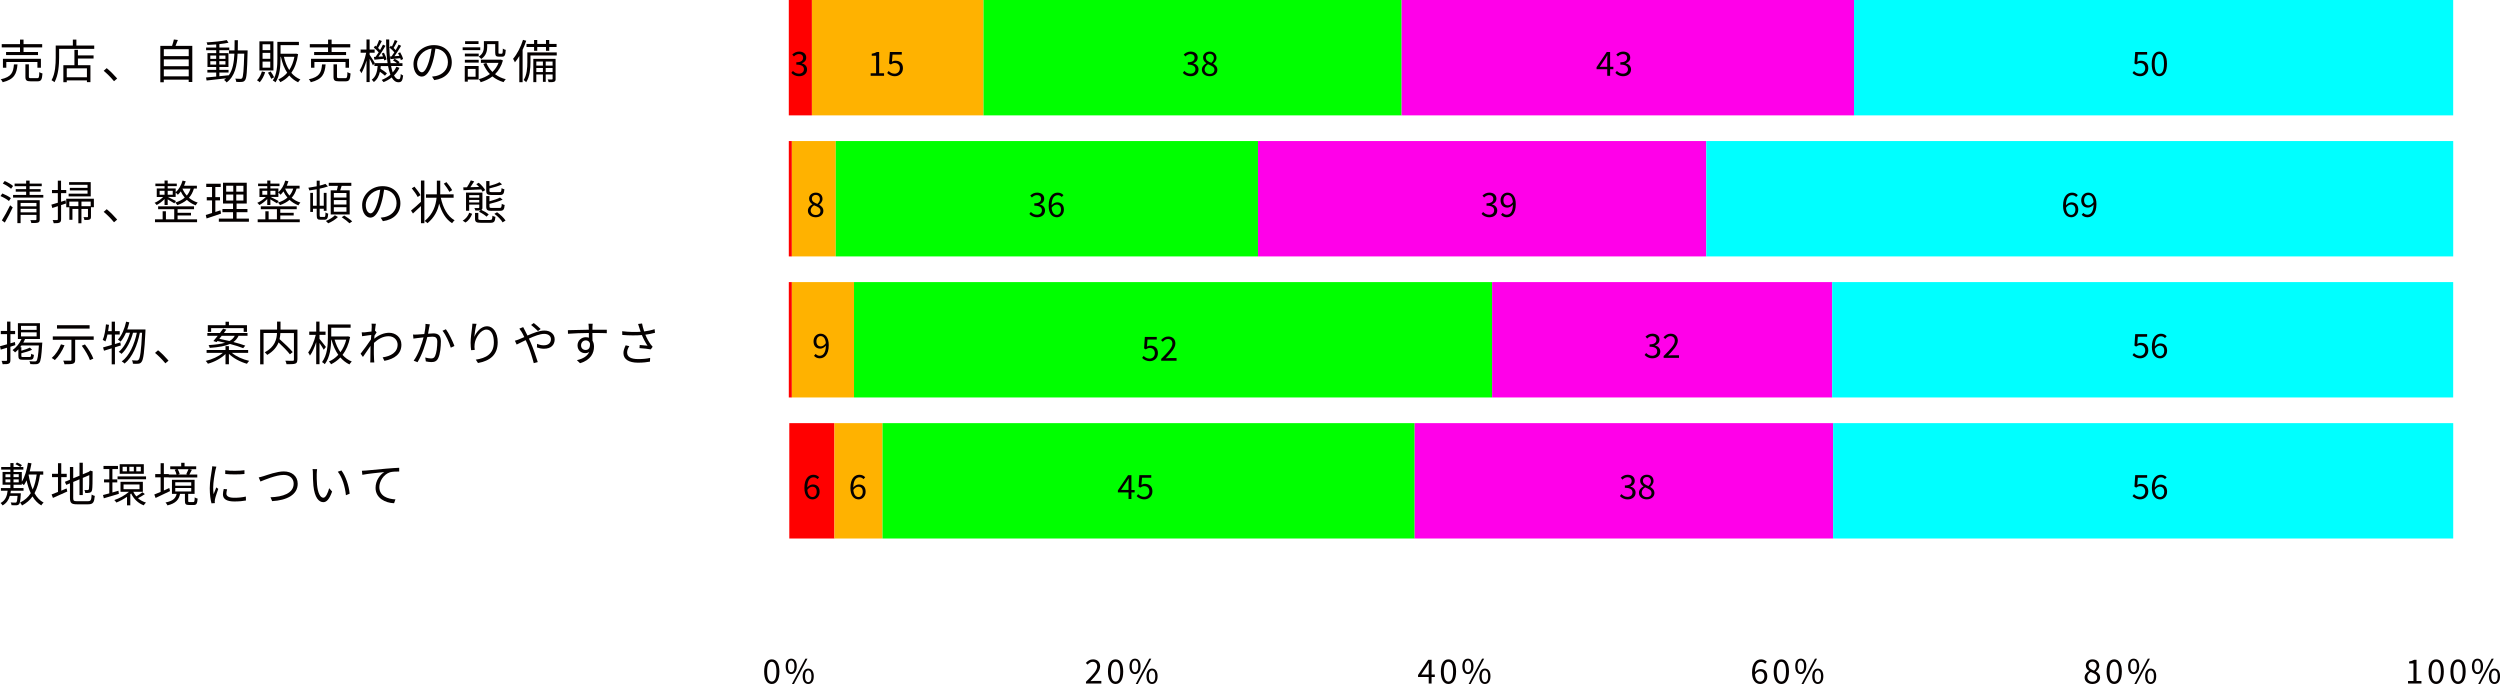 <?xml version="1.0" encoding="UTF-8"?><svg id="_レイヤー_2" xmlns="http://www.w3.org/2000/svg" viewBox="0 0 749.75 205.13"><defs><style>.cls-1{fill:#040000;}.cls-2{fill:lime;}.cls-3{fill:aqua;}.cls-4{fill:#ffb200;}.cls-5{fill:red;}.cls-6{fill:#ff00e9;}</style></defs><g id="_レイヤー_1-2"><g><path class="cls-1" d="M229.17,201.41c0-2.39,.87-3.67,2.29-3.67s2.28,1.29,2.28,3.67-.86,3.72-2.28,3.72-2.29-1.33-2.29-3.72Zm3.68,0c0-2.09-.56-2.94-1.39-2.94s-1.4,.85-1.4,2.94,.56,2.99,1.4,2.99,1.39-.9,1.39-2.99Z"/><path class="cls-1" d="M235.62,199.83c0-1.47,.66-2.3,1.66-2.3s1.67,.83,1.67,2.3-.66,2.33-1.67,2.33-1.66-.85-1.66-2.33Zm2.64,0c0-1.17-.4-1.74-.98-1.74s-.97,.57-.97,1.74,.4,1.76,.97,1.76,.98-.59,.98-1.76Zm3.28-2.3h.62l-4.05,7.6h-.61l4.04-7.6Zm-.82,5.28c0-1.47,.67-2.3,1.67-2.3s1.66,.83,1.66,2.3-.66,2.32-1.66,2.32-1.67-.84-1.67-2.32Zm2.64,0c0-1.17-.4-1.74-.97-1.74s-.97,.57-.97,1.74,.39,1.76,.97,1.76,.97-.59,.97-1.76Z"/></g><g><path class="cls-1" d="M325.68,204.46c2.15-2.14,3.36-3.42,3.36-4.59,0-.81-.44-1.39-1.35-1.39-.6,0-1.12,.38-1.52,.85l-.53-.51c.6-.65,1.23-1.08,2.16-1.08,1.31,0,2.13,.83,2.13,2.09,0,1.34-1.22,2.67-2.91,4.45,.38-.03,.82-.07,1.2-.07h2.07v.79h-4.61v-.54Z"/><path class="cls-1" d="M332.28,201.41c0-2.39,.87-3.67,2.29-3.67s2.28,1.29,2.28,3.67-.86,3.72-2.28,3.72-2.29-1.33-2.29-3.72Zm3.68,0c0-2.09-.56-2.94-1.39-2.94s-1.4,.85-1.4,2.94,.56,2.99,1.4,2.99,1.39-.9,1.39-2.99Z"/><path class="cls-1" d="M338.73,199.83c0-1.47,.66-2.3,1.66-2.3s1.67,.83,1.67,2.3-.66,2.33-1.67,2.33-1.66-.85-1.66-2.33Zm2.64,0c0-1.17-.4-1.74-.98-1.74s-.97,.57-.97,1.74,.4,1.76,.97,1.76,.98-.59,.98-1.76Zm3.28-2.3h.62l-4.05,7.6h-.61l4.04-7.6Zm-.82,5.28c0-1.47,.67-2.3,1.67-2.3s1.66,.83,1.66,2.3-.66,2.32-1.66,2.32-1.67-.84-1.67-2.32Zm2.64,0c0-1.17-.4-1.74-.97-1.74s-.97,.57-.97,1.74,.39,1.76,.97,1.76,.97-.59,.97-1.76Z"/></g><g><path class="cls-1" d="M428.47,203.03h-3.2v-.6l3.05-4.56h1.01v4.43h.97v.73h-.97v1.97h-.86v-1.97Zm0-.73v-2.09c0-.37,.03-.98,.05-1.36h-.04c-.18,.34-.38,.65-.59,1l-1.67,2.45h2.25Z"/><path class="cls-1" d="M432.11,201.41c0-2.39,.87-3.67,2.29-3.67s2.28,1.29,2.28,3.67-.86,3.72-2.28,3.72-2.29-1.33-2.29-3.72Zm3.68,0c0-2.09-.56-2.94-1.39-2.94s-1.4,.85-1.4,2.94,.56,2.99,1.4,2.99,1.39-.9,1.39-2.99Z"/><path class="cls-1" d="M438.56,199.83c0-1.47,.66-2.3,1.66-2.3s1.67,.83,1.67,2.3-.66,2.33-1.67,2.33-1.66-.85-1.66-2.33Zm2.64,0c0-1.17-.4-1.74-.98-1.74s-.97,.57-.97,1.74,.4,1.76,.97,1.76,.98-.59,.98-1.76Zm3.28-2.3h.62l-4.05,7.6h-.61l4.04-7.6Zm-.82,5.28c0-1.47,.67-2.3,1.67-2.3s1.66,.83,1.66,2.3-.66,2.32-1.66,2.32-1.67-.84-1.67-2.32Zm2.64,0c0-1.17-.4-1.74-.97-1.74s-.97,.57-.97,1.74,.39,1.76,.97,1.76,.97-.59,.97-1.76Z"/></g><g><path class="cls-1" d="M525.44,201.71c0-2.87,1.29-3.97,2.72-3.97,.76,0,1.31,.32,1.71,.75l-.51,.57c-.29-.35-.73-.56-1.17-.56-1.01,0-1.85,.77-1.89,3.04,.46-.55,1.09-.89,1.67-.89,1.23,0,2.03,.74,2.03,2.19,0,1.37-.96,2.29-2.1,2.29-1.41,0-2.46-1.14-2.46-3.42Zm.88,.57c.12,1.39,.67,2.14,1.57,2.14,.71,0,1.25-.63,1.25-1.58s-.44-1.51-1.32-1.51c-.46,0-1.02,.25-1.5,.95Z"/><path class="cls-1" d="M531.94,201.41c0-2.39,.87-3.67,2.29-3.67s2.28,1.29,2.28,3.67-.86,3.72-2.28,3.72-2.29-1.33-2.29-3.72Zm3.68,0c0-2.09-.56-2.94-1.39-2.94s-1.4,.85-1.4,2.94,.56,2.99,1.4,2.99,1.39-.9,1.39-2.99Z"/><path class="cls-1" d="M538.39,199.83c0-1.47,.66-2.3,1.66-2.3s1.67,.83,1.67,2.3-.66,2.33-1.67,2.33-1.66-.85-1.66-2.33Zm2.64,0c0-1.17-.4-1.74-.98-1.74s-.97,.57-.97,1.74,.4,1.76,.97,1.76,.98-.59,.98-1.76Zm3.28-2.3h.62l-4.05,7.6h-.61l4.04-7.6Zm-.82,5.28c0-1.47,.67-2.3,1.67-2.3s1.66,.83,1.66,2.3-.66,2.32-1.66,2.32-1.67-.84-1.67-2.32Zm2.64,0c0-1.17-.4-1.74-.97-1.74s-.97,.57-.97,1.74,.39,1.76,.97,1.76,.97-.59,.97-1.76Z"/></g><g><path class="cls-1" d="M625.18,203.18c0-.93,.68-1.57,1.35-1.93v-.04c-.53-.36-.99-.89-.99-1.65,0-1.09,.87-1.82,2.01-1.82,1.25,0,2.01,.78,2.01,1.89,0,.75-.55,1.39-.98,1.72v.05c.63,.38,1.24,.88,1.24,1.83,0,1.07-.92,1.9-2.3,1.9s-2.34-.82-2.34-1.95Zm3.77,.03c0-.93-.9-1.26-1.94-1.67-.58,.37-1,.9-1,1.56,0,.78,.65,1.35,1.53,1.35s1.41-.51,1.41-1.24Zm-.17-3.53c0-.7-.45-1.26-1.24-1.26-.68,0-1.17,.45-1.17,1.14,0,.86,.79,1.22,1.65,1.56,.49-.44,.76-.91,.76-1.44Z"/><path class="cls-1" d="M631.77,201.41c0-2.39,.87-3.67,2.29-3.67s2.28,1.29,2.28,3.67-.86,3.72-2.28,3.72-2.29-1.33-2.29-3.72Zm3.68,0c0-2.09-.56-2.94-1.39-2.94s-1.4,.85-1.4,2.94,.56,2.99,1.4,2.99,1.39-.9,1.39-2.99Z"/><path class="cls-1" d="M638.22,199.83c0-1.47,.66-2.3,1.66-2.3s1.67,.83,1.67,2.3-.66,2.33-1.67,2.33-1.66-.85-1.66-2.33Zm2.64,0c0-1.17-.4-1.74-.98-1.74s-.97,.57-.97,1.74,.4,1.76,.97,1.76,.98-.59,.98-1.76Zm3.28-2.3h.62l-4.05,7.6h-.61l4.04-7.6Zm-.82,5.28c0-1.47,.67-2.3,1.67-2.3s1.66,.83,1.66,2.3-.66,2.32-1.66,2.32-1.67-.84-1.67-2.32Zm2.64,0c0-1.17-.4-1.74-.97-1.74s-.97,.57-.97,1.74,.39,1.76,.97,1.76,.97-.59,.97-1.76Z"/></g><g><path class="cls-1" d="M722.17,204.24h1.63v-5.26h-1.3v-.59c.65-.11,1.12-.28,1.52-.52h.7v6.37h1.47v.76h-4.02v-.76Z"/><path class="cls-1" d="M728.33,201.41c0-2.39,.87-3.67,2.29-3.67s2.28,1.29,2.28,3.67-.86,3.72-2.28,3.72-2.29-1.33-2.29-3.72Zm3.68,0c0-2.09-.56-2.94-1.39-2.94s-1.4,.85-1.4,2.94,.56,2.99,1.4,2.99,1.39-.9,1.39-2.99Z"/><path class="cls-1" d="M734.88,201.41c0-2.39,.87-3.67,2.29-3.67s2.28,1.29,2.28,3.67-.86,3.72-2.28,3.72-2.29-1.33-2.29-3.72Zm3.68,0c0-2.09-.56-2.94-1.39-2.94s-1.4,.85-1.4,2.94,.56,2.99,1.4,2.99,1.39-.9,1.39-2.99Z"/><path class="cls-1" d="M741.33,199.83c0-1.47,.66-2.3,1.66-2.3s1.67,.83,1.67,2.3-.66,2.33-1.67,2.33-1.66-.85-1.66-2.33Zm2.64,0c0-1.17-.4-1.74-.98-1.74s-.97,.57-.97,1.74,.4,1.76,.97,1.76,.98-.59,.98-1.76Zm3.28-2.3h.62l-4.05,7.6h-.61l4.04-7.6Zm-.82,5.28c0-1.47,.67-2.3,1.67-2.3s1.66,.83,1.66,2.3-.66,2.32-1.66,2.32-1.67-.84-1.67-2.32Zm2.64,0c0-1.17-.4-1.74-.97-1.74s-.97,.57-.97,1.74,.39,1.76,.97,1.76,.97-.59,.97-1.76Z"/></g><g><g><path class="cls-1" d="M5.25,19.31c-.24,2.84-.97,4.5-4.44,5.35-.08-.27-.36-.67-.59-.88,3.21-.69,3.77-2.04,3.96-4.47h1.06Zm.74-5.1H.52v-.97H6v-1.37h1.06v1.37h5.59v.97H7.06v1.39h4.34v.92H1.82v-.92H6v-1.39Zm5.23,6.11v-1.72H1.89v1.72H.88v-2.68H12.27v2.68h-1.05Zm-.07,3.12c.52,0,.6-.24,.64-1.81,.24,.17,.66,.32,.95,.41-.13,1.88-.41,2.35-1.5,2.35h-2.04c-1.26,0-1.58-.31-1.58-1.39v-3.71h1.04v3.7c0,.38,.1,.45,.64,.45h1.85Z"/><path class="cls-1" d="M28.26,13.66v.99h-10.53v2.62c0,2.13-.2,5.27-1.39,7.38-.18-.18-.63-.48-.88-.59,1.13-2,1.25-4.8,1.25-6.79v-3.61h5.14v-1.79h1.06v1.79h5.35Zm-4.89,2.96h4.69v.94h-4.69v2h3.75v5.07h-1.05v-.52h-6.05v.55h-1.02v-5.1h3.32v-4.61h1.05v1.67Zm2.7,3.87h-6.05v2.69h6.05v-2.69Z"/><path class="cls-1" d="M31.09,21.24l.91-.8c1.01,.81,2.27,2.09,3.14,3.11l-.95,.81c-.9-1.11-2.1-2.31-3.1-3.12Z"/><path class="cls-1" d="M57.67,13.76v10.84h-1.08v-.71h-7.47v.78h-1.04V13.76h3.52c.21-.62,.43-1.37,.55-1.92l1.19,.15c-.21,.6-.46,1.23-.7,1.76h5.03Zm-8.54,.99v2.09h7.47v-2.09h-7.47Zm0,3.07v2.03h7.47v-2.03h-7.47Zm7.47,5.08v-2.07h-7.47v2.07h7.47Z"/><path class="cls-1" d="M74.26,15.11s-.01,.39-.01,.53c-.15,5.87-.28,7.82-.76,8.4-.24,.36-.52,.48-.94,.52-.39,.06-1.05,.04-1.69,0-.03-.28-.14-.71-.29-.98,.67,.06,1.29,.07,1.55,.07,.24,0,.36-.04,.5-.22,.32-.41,.49-2.25,.63-7.34h-2c-.17,3.73-.81,6.78-3.28,8.63-.15-.22-.52-.57-.77-.74,.22-.15,.42-.32,.6-.49-2.12,.25-4.29,.49-5.85,.66l-.15-.91c.84-.07,1.89-.17,3.04-.28v-1.21h-2.65v-.8h2.65v-.85h-2.62v-4.16h2.62v-.88h-3.03v-.81h3.03v-.92c-.9,.07-1.81,.13-2.63,.15-.04-.22-.14-.56-.25-.77,2.07-.11,4.59-.36,6.04-.69l.52,.8c-.76,.17-1.71,.29-2.73,.41v1.02h2.97v.81h-2.97v.88h2.72v4.16h-2.72v.85h2.75v.8h-2.75v1.11c.91-.08,1.86-.18,2.8-.29v.06c1.2-1.65,1.58-3.91,1.71-6.53h-1.64v-.98h1.67c.03-.98,.03-2,.03-3.07h.98c0,1.05,0,2.09-.03,3.07h2.97Zm-11.19,2.55h1.76v-1.01h-1.76v1.01Zm1.76,1.71v-1.02h-1.76v1.02h1.76Zm.94-2.72v1.01h1.84v-1.01h-1.84Zm1.84,1.69h-1.84v1.02h1.84v-1.02Z"/><path class="cls-1" d="M79.52,21.66c-.36,1.15-.97,2.27-1.62,3.01-.17-.17-.59-.46-.83-.59,.66-.66,1.19-1.64,1.47-2.65l.98,.22Zm2.48-.53h-4.2V12.4h4.2v8.73Zm-.95-7.86h-2.31v1.76h2.31v-1.76Zm0,2.59h-2.31v1.78h2.31v-1.78Zm0,2.61h-2.31v1.82h2.31v-1.82Zm.11,2.96c.41,.56,.84,1.27,1.04,1.75l-.85,.45c-.18-.49-.62-1.26-.99-1.83l.81-.36Zm8.24-5.18c-.34,2.37-1.05,4.2-2.03,5.6,.74,.87,1.64,1.54,2.72,1.99-.24,.2-.55,.59-.69,.84-1.05-.5-1.92-1.19-2.65-2.04-.77,.87-1.67,1.53-2.68,2-.13-.24-.39-.64-.6-.83,.99-.43,1.91-1.09,2.66-1.99-.87-1.3-1.48-2.93-1.89-4.79h-.11v.6c0,2.14-.18,5.1-1.51,7.06-.17-.18-.59-.46-.81-.56,1.26-1.86,1.37-4.48,1.37-6.5v-5.07h6.46v.97h-5.5v2.58h4.48l.17-.03,.62,.17Zm-4.26,.78c.34,1.51,.87,2.87,1.6,3.98,.71-1.06,1.25-2.4,1.55-3.98h-3.15Z"/><path class="cls-1" d="M97.65,19.31c-.24,2.84-.97,4.5-4.44,5.35-.08-.27-.36-.67-.59-.88,3.21-.69,3.77-2.04,3.96-4.47h1.06Zm.74-5.1h-5.48v-.97h5.48v-1.37h1.06v1.37h5.59v.97h-5.59v1.39h4.34v.92h-9.58v-.92h4.17v-1.39Zm5.23,6.11v-1.72h-9.33v1.72h-1.01v-2.68h11.39v2.68h-1.05Zm-.07,3.12c.52,0,.6-.24,.64-1.81,.24,.17,.66,.32,.95,.41-.13,1.88-.41,2.35-1.5,2.35h-2.04c-1.26,0-1.58-.31-1.58-1.39v-3.71h1.04v3.7c0,.38,.1,.45,.64,.45h1.85Z"/><path class="cls-1" d="M119.79,20.37c-.39,.84-.95,1.6-1.62,2.26,.39,.74,.85,1.15,1.39,1.15,.41,0,.56-.34,.63-1.6,.18,.2,.5,.38,.71,.46-.17,1.57-.48,2.03-1.4,2.03-.84,0-1.5-.52-2.03-1.44-.71,.56-1.54,1.04-2.44,1.4-.13-.17-.38-.49-.56-.66,.99-.39,1.89-.91,2.62-1.54-.29-.73-.53-1.61-.71-2.62h-2.19c-.01,.28-.06,.55-.08,.81,.69,.42,1.5,.98,1.93,1.37l-.59,.71c-.34-.32-.92-.77-1.51-1.18-.29,1.25-.81,2.34-1.83,3.08-.14-.21-.41-.53-.63-.69,1.27-.88,1.65-2.45,1.79-4.12h-.99v-.79l-.43,.62c-.18-.45-.62-1.3-.99-2v6.99h-.94v-6.47c-.42,1.48-.97,2.91-1.54,3.81-.11-.25-.35-.64-.52-.87,.8-1.16,1.58-3.38,1.96-5.27h-1.67v-.95h1.76v-3.03h.94v3.03h1.51v.95h-1.51v.63c.36,.5,1.32,2.03,1.53,2.42l-.06,.08h3.92c-.31-2.03-.43-4.47-.45-7.1h.94c-.03,2.73,.13,5.15,.42,7.1h1.9c-.34-.28-.78-.6-1.18-.81l.49-.5c.53,.28,1.16,.69,1.48,1.01l-.29,.31h1.15v.84h-3.42c.14,.74,.31,1.39,.5,1.93,.46-.52,.84-1.09,1.11-1.71l.9,.34Zm-7.16-3.31c.29-.39,.62-.87,.94-1.36-.36-.45-.97-1.02-1.48-1.43l.43-.57c.11,.08,.22,.17,.34,.25,.31-.6,.64-1.39,.84-1.96l.81,.32c-.36,.69-.78,1.51-1.13,2.09,.24,.21,.45,.42,.6,.62,.34-.57,.64-1.15,.87-1.64l.76,.36c-.6,1.04-1.39,2.31-2.1,3.26l1.37-.08c-.11-.31-.24-.6-.38-.87l.64-.24c.36,.63,.69,1.48,.78,2.02l-.69,.29c-.03-.14-.06-.31-.11-.48-1.01,.08-1.98,.18-2.83,.27l-.15-.83,.49-.03Zm4.79-.14c.27-.35,.56-.77,.84-1.23-.35-.45-.94-1.01-1.47-1.41l.43-.57c.1,.08,.21,.15,.32,.25,.31-.6,.66-1.39,.85-1.96l.81,.32c-.35,.7-.8,1.51-1.15,2.07,.22,.22,.45,.43,.62,.63,.34-.57,.64-1.15,.87-1.64l.76,.36c-.59,.99-1.33,2.2-2,3.12l1.48-.1c-.13-.28-.27-.56-.41-.8l.64-.27c.38,.64,.77,1.48,.87,2.02l-.67,.32c-.03-.17-.08-.36-.17-.57-1.05,.11-2.05,.18-2.93,.27l-.15-.79,.45-.03Z"/><path class="cls-1" d="M130.23,24.02l-.66-1.04c.45-.04,.88-.11,1.2-.18,1.79-.41,3.56-1.74,3.56-4.16,0-2.12-1.36-3.87-3.74-4.06-.18,1.3-.45,2.73-.84,4.03-.85,2.89-1.96,4.36-3.26,4.36s-2.49-1.43-2.49-3.74c0-3.04,2.7-5.7,6.12-5.7s5.37,2.31,5.37,5.16-1.93,4.9-5.25,5.34Zm-3.7-2.34c.66,0,1.4-.94,2.12-3.31,.35-1.16,.63-2.49,.78-3.78-2.69,.34-4.34,2.63-4.34,4.54,0,1.76,.81,2.55,1.44,2.55Z"/><path class="cls-1" d="M144.03,15.04h-5.28v-.85h5.28v.85Zm-.49,8.81h-3.25v.64h-.91v-4.69h4.16v4.05Zm-4.13-7.77h4.15v.83h-4.15v-.83Zm0,1.85h4.15v.84h-4.15v-.84Zm4.1-4.73h-4.03v-.84h4.03v.84Zm-3.22,7.47v2.35h2.34v-2.35h-2.34Zm5.83-6.65c0,1.2-.31,2.68-1.79,3.66-.15-.18-.55-.55-.76-.69,1.34-.85,1.55-2.02,1.55-2.98v-1.68h4.37v3.42c0,.31,.04,.36,.27,.36h.7c.25,0,.31-.18,.34-1.53,.2,.17,.6,.32,.87,.38-.08,1.64-.34,2.04-1.08,2.04h-.97c-.85,0-1.11-.27-1.11-1.26v-2.49h-2.4v.77Zm4.71,4.1c-.48,1.72-1.3,3.08-2.37,4.13,.91,.69,1.99,1.21,3.22,1.51-.22,.21-.53,.63-.67,.88-1.27-.38-2.38-.95-3.33-1.72-1.04,.8-2.24,1.36-3.52,1.74-.1-.25-.36-.7-.56-.91,1.19-.31,2.33-.81,3.31-1.54-.83-.85-1.48-1.88-1.96-3.05l.92-.28c.41,1.02,1.02,1.93,1.81,2.7,.78-.74,1.42-1.65,1.83-2.73h-5.29v-.95h5.76l.18-.04,.67,.27Z"/><path class="cls-1" d="M157.82,12.21c-.31,.92-.67,1.85-1.09,2.73v9.71h-.99v-7.84c-.42,.7-.85,1.33-1.32,1.88-.1-.25-.38-.8-.55-1.05,1.2-1.4,2.31-3.53,2.98-5.69l.97,.27Zm9.16,4.43h-7.89v2.09c0,1.74-.18,4.24-1.29,5.92-.15-.18-.53-.52-.76-.64,.99-1.55,1.11-3.71,1.11-5.29v-3h8.82v.92Zm-6.81-2.55h-2.27v-.91h2.27v-1.19h.95v1.19h2.62v-1.19h.98v1.19h2.2v.91h-2.2v1.15h-.98v-1.15h-2.62v1.15h-.95v-1.15Zm6.46,9.55c0,.46-.08,.71-.41,.85-.34,.15-.87,.17-1.69,.15-.04-.22-.15-.57-.27-.81,.6,.01,1.09,.01,1.26,0,.17-.01,.2-.04,.2-.2v-1.29h-2.06v2.21h-.84v-2.21h-1.98v2.3h-.9v-6.99h6.68v5.98Zm-5.79-5.18v1.22h1.98v-1.22h-1.98Zm1.98,3.15v-1.21h-1.98v1.21h1.98Zm.84-3.15v1.22h2.06v-1.22h-2.06Zm2.06,3.15v-1.21h-2.06v1.21h2.06Z"/></g><rect class="cls-5" x="236.56" width="6.93" height="34.6"/><rect class="cls-4" x="243.5" width="51.47" height="34.6"/><rect class="cls-2" x="294.96" width="125.39" height="34.6"/><rect class="cls-6" x="420.35" width="135.68" height="34.6"/><rect class="cls-3" x="556.02" width="179.69" height="34.6"/><path class="cls-1" d="M237.33,21.86l.46-.6c.43,.45,.99,.84,1.82,.84s1.49-.51,1.49-1.31c0-.85-.59-1.41-2.28-1.41v-.7c1.51,0,2.03-.59,2.03-1.34,0-.69-.48-1.13-1.24-1.13-.59,0-1.11,.3-1.52,.72l-.49-.57c.55-.52,1.2-.89,2.05-.89,1.23,0,2.13,.65,2.13,1.81,0,.86-.53,1.41-1.3,1.69v.04c.86,.21,1.55,.84,1.55,1.82,0,1.27-1.05,2.03-2.35,2.03-1.15,0-1.87-.48-2.35-1Z"/><g><path class="cls-1" d="M261.11,21.97h1.63v-5.26h-1.3v-.59c.65-.11,1.12-.28,1.52-.52h.7v6.37h1.47v.76h-4.02v-.76Z"/><path class="cls-1" d="M266.06,21.89l.45-.6c.42,.42,.95,.81,1.8,.81s1.56-.63,1.56-1.62-.6-1.58-1.52-1.58c-.49,0-.8,.16-1.22,.44l-.49-.31,.23-3.43h3.57v.78h-2.77l-.18,2.13c.33-.18,.65-.3,1.09-.3,1.22,0,2.21,.7,2.21,2.24s-1.16,2.41-2.4,2.41c-1.14,0-1.84-.48-2.33-.97Z"/></g><g><path class="cls-1" d="M354.73,21.86l.46-.6c.43,.45,.99,.84,1.82,.84,.87,0,1.49-.51,1.49-1.31,0-.85-.59-1.41-2.28-1.41v-.7c1.51,0,2.03-.59,2.03-1.34,0-.69-.48-1.13-1.24-1.13-.59,0-1.11,.3-1.52,.72l-.49-.57c.55-.52,1.2-.89,2.05-.89,1.23,0,2.13,.65,2.13,1.81,0,.86-.53,1.41-1.3,1.69v.04c.86,.21,1.55,.84,1.55,1.82,0,1.27-1.05,2.03-2.35,2.03-1.15,0-1.87-.48-2.35-1Z"/><path class="cls-1" d="M360.44,20.91c0-.93,.68-1.57,1.35-1.93v-.04c-.53-.36-.99-.89-.99-1.65,0-1.09,.87-1.82,2.01-1.82,1.25,0,2.01,.78,2.01,1.89,0,.75-.55,1.39-.98,1.72v.05c.63,.38,1.24,.88,1.24,1.83,0,1.07-.92,1.9-2.3,1.9s-2.34-.82-2.34-1.95Zm3.77,.03c0-.93-.9-1.26-1.94-1.67-.58,.37-1,.9-1,1.56,0,.78,.65,1.35,1.53,1.35s1.41-.51,1.41-1.24Zm-.17-3.53c0-.7-.45-1.26-1.24-1.26-.68,0-1.17,.45-1.17,1.14,0,.86,.79,1.22,1.65,1.56,.49-.44,.76-.91,.76-1.44Z"/></g><g><path class="cls-1" d="M482.01,20.76h-3.2v-.6l3.05-4.56h1.01v4.43h.97v.73h-.97v1.97h-.86v-1.97Zm0-.73v-2.09c0-.37,.03-.98,.05-1.36h-.04c-.18,.34-.38,.65-.59,1l-1.67,2.45h2.25Z"/><path class="cls-1" d="M484.45,21.86l.46-.6c.43,.45,.99,.84,1.82,.84s1.49-.51,1.49-1.31c0-.85-.59-1.41-2.28-1.41v-.7c1.51,0,2.03-.59,2.03-1.34,0-.69-.48-1.13-1.24-1.13-.59,0-1.11,.3-1.52,.72l-.49-.57c.55-.52,1.2-.89,2.05-.89,1.23,0,2.13,.65,2.13,1.81,0,.86-.53,1.41-1.3,1.69v.04c.86,.21,1.55,.84,1.55,1.82,0,1.27-1.05,2.03-2.35,2.03-1.15,0-1.87-.48-2.35-1Z"/></g><g><path class="cls-1" d="M639.54,21.89l.45-.6c.42,.42,.95,.81,1.8,.81s1.56-.63,1.56-1.62-.6-1.58-1.52-1.58c-.49,0-.8,.16-1.22,.44l-.49-.31,.23-3.43h3.57v.78h-2.77l-.18,2.13c.33-.18,.65-.3,1.09-.3,1.22,0,2.21,.7,2.21,2.24s-1.16,2.41-2.4,2.41c-1.14,0-1.84-.48-2.33-.97Z"/><path class="cls-1" d="M645.3,19.14c0-2.39,.87-3.67,2.29-3.67s2.28,1.29,2.28,3.67-.86,3.72-2.28,3.72-2.29-1.33-2.29-3.72Zm3.68,0c0-2.09-.56-2.94-1.39-2.94s-1.4,.85-1.4,2.94,.56,2.99,1.4,2.99,1.39-.9,1.39-2.99Z"/></g></g><g><g><path class="cls-1" d="M2.69,60.29c-.55-.48-1.64-1.11-2.55-1.49l.57-.78c.88,.35,2,.94,2.56,1.4l-.59,.87Zm-2.13,5.8c.7-1.09,1.72-2.93,2.48-4.52l.78,.64c-.69,1.48-1.61,3.24-2.38,4.54l-.88-.66Zm2.76-9.48c-.52-.49-1.6-1.16-2.48-1.57l.57-.76c.87,.38,1.98,1,2.51,1.5l-.6,.83Zm9.67,1.85v.8H3.92v-.8h3.92v-.98h-3.12v-.76h3.12v-.88h-3.46v-.77h3.46v-.91h1.04v.91h3.64v.77h-3.64v.88h3.31v.76h-3.31v.98h4.1Zm-1.08,7.33c0,.53-.11,.81-.49,.95-.39,.14-1.02,.15-2.02,.15-.03-.25-.17-.64-.31-.88,.71,.01,1.37,.01,1.57,0,.2,0,.27-.06,.27-.24v-1.34H6.18v2.49h-.97v-6.88h6.7v5.74Zm-5.73-4.93v1.02h4.75v-1.02H6.18Zm4.75,2.82v-1.05H6.18v1.05h4.75Z"/><path class="cls-1" d="M19.8,61.02l-1.48,.49v4.23c0,.57-.13,.85-.48,1.02-.34,.15-.87,.2-1.74,.18-.04-.24-.17-.67-.31-.95,.6,.01,1.15,.01,1.32,0,.17,0,.24-.04,.24-.25v-3.91l-1.67,.55-.27-1.01c.53-.15,1.2-.35,1.93-.57v-2.87h-1.75v-.95h1.75v-2.8h.97v2.8h1.56v.95h-1.56v2.58l1.34-.43,.14,.95Zm8.35,1.11h-.87v2.84c0,.46-.07,.7-.39,.85-.34,.17-.83,.15-1.57,.15-.04-.27-.15-.6-.27-.85,.56,.01,.98,.01,1.15,.01,.14-.01,.18-.04,.18-.18v-2.3h-1.96v4.3h-.92v-4.3h-1.78v3.26h-.92v-4.09h2.7v-1.37h-2.72v1.7h-.92v-2.55h8.29v2.52Zm-.94-3.24h-6.63v-.81h5.67v-.98h-5.31v-.76h5.31v-.92h-5.53v-.8h6.49v4.27Zm-.01,1.57h-2.77v1.37h2.77v-1.37Z"/><path class="cls-1" d="M31.09,63.54l.91-.8c1.01,.81,2.27,2.09,3.14,3.11l-.95,.81c-.9-1.11-2.1-2.31-3.1-3.12Z"/><path class="cls-1" d="M49.35,59.7c-.7,.71-1.61,1.42-2.37,1.79-.13-.2-.41-.5-.62-.66,.85-.35,1.89-1.06,2.58-1.75h-1.93v-2.55h2.34v-.71h-2.75v-.76h2.75v-.91h.94v.91h2.73v.76h-2.73v.71h2.4v1.13c.95-.85,1.68-2.13,2.06-3.5l.95,.21c-.14,.46-.31,.91-.5,1.34h3.85v.84h-.9c-.32,1.11-.81,2.02-1.48,2.76,.7,.6,1.57,1.12,2.62,1.44-.2,.2-.46,.57-.6,.83-1.06-.39-1.93-.97-2.65-1.64-.78,.67-1.75,1.18-2.86,1.58-.1-.2-.41-.59-.62-.77,1.13-.34,2.09-.83,2.84-1.49-.5-.59-.9-1.23-1.19-1.86-.27,.38-.56,.71-.87,1.01-.13-.17-.43-.49-.66-.67v1.33h-2.31c.56,.27,2.02,1,2.41,1.22l-.5,.69c-.41-.28-1.32-.81-1.99-1.19v1.69h-.94v-1.79Zm3.91,6.07h5.84v.87h-12.62v-.87h2.3v-2.41h.98v2.41h2.49v-3.04h-4.83v-.85h10.77v.85h-4.93v1.08h4.02v.81h-4.02v1.15Zm-5.39-7.37h1.48v-1.18h-1.48v1.18Zm2.42-1.18v1.18h1.51v-1.18h-1.51Zm4.47-.66l-.03,.04c.29,.7,.71,1.42,1.29,2.06,.49-.59,.87-1.27,1.12-2.1h-2.38Z"/><path class="cls-1" d="M66.29,64.06c-1.5,.5-3.1,1.05-4.34,1.46l-.24-1.05c.52-.15,1.16-.35,1.88-.59v-3.78h-1.58v-.97h1.58v-3.04h-1.74v-.98h4.34v.98h-1.61v3.04h1.4v.97h-1.4v3.47l1.53-.5,.18,.99Zm8.36,1.49v.95h-9.02v-.95h4.26v-1.92h-3.18v-.95h3.18v-1.64h-3.01v-6.23h7.12v6.23h-3.05v1.64h3.26v.95h-3.26v1.92h3.71Zm-6.82-8.07h2.13v-1.77h-2.13v1.77Zm0,2.65h2.13v-1.78h-2.13v1.78Zm5.17-4.41h-2.14v1.77h2.14v-1.77Zm0,2.63h-2.14v1.78h2.14v-1.78Z"/><path class="cls-1" d="M80.15,59.7c-.7,.71-1.61,1.42-2.37,1.79-.13-.2-.41-.5-.62-.66,.85-.35,1.89-1.06,2.58-1.75h-1.93v-2.55h2.34v-.71h-2.75v-.76h2.75v-.91h.94v.91h2.73v.76h-2.73v.71h2.4v1.13c.95-.85,1.68-2.13,2.06-3.5l.95,.21c-.14,.46-.31,.91-.5,1.34h3.85v.84h-.9c-.32,1.11-.81,2.02-1.48,2.76,.7,.6,1.57,1.12,2.62,1.44-.2,.2-.46,.57-.6,.83-1.06-.39-1.93-.97-2.65-1.64-.78,.67-1.75,1.18-2.86,1.58-.1-.2-.41-.59-.62-.77,1.13-.34,2.09-.83,2.84-1.49-.5-.59-.9-1.23-1.19-1.86-.27,.38-.56,.71-.87,1.01-.13-.17-.43-.49-.66-.67v1.33h-2.31c.56,.27,2.02,1,2.41,1.22l-.5,.69c-.41-.28-1.32-.81-1.99-1.19v1.69h-.94v-1.79Zm3.91,6.07h5.84v.87h-12.62v-.87h2.3v-2.41h.98v2.41h2.49v-3.04h-4.83v-.85h10.77v.85h-4.93v1.08h4.02v.81h-4.02v1.15Zm-5.39-7.37h1.48v-1.18h-1.48v1.18Zm2.42-1.18v1.18h1.51v-1.18h-1.51Zm4.47-.66l-.03,.04c.29,.7,.71,1.42,1.29,2.06,.49-.59,.87-1.27,1.12-2.1h-2.38Z"/><path class="cls-1" d="M97.27,65.07c.27,0,.32-.29,.35-1.36,.22,.15,.55,.32,.81,.36-.08,1.37-.34,1.83-1.09,1.83h-1.23c-.91,0-1.13-.28-1.13-1.42v-1.89h-1.12v.97h-.81v-5.71h.81v3.84h1.12v-4.93c-.74,.14-1.5,.25-2.2,.35-.06-.24-.2-.59-.31-.81,.81-.11,1.69-.27,2.51-.43v-1.68h.9v1.47c.66-.15,1.26-.34,1.72-.52l.74,.77c-.7,.25-1.56,.49-2.47,.67v5.11h1.23v-3.85h.83v5.38h-.83v-.62h-1.23v1.9c0,.48,.06,.56,.36,.56h1.04Zm4.08,.01c-.71,.73-1.91,1.47-2.93,1.89-.15-.2-.48-.52-.69-.7,1.01-.39,2.16-1.11,2.7-1.71l.91,.52Zm-.32-8.01c.11-.42,.22-.9,.31-1.33h-2.75v-.91h6.77v.91h-2.9c-.14,.46-.29,.92-.43,1.33h2.84v7.24h-5.69v-7.24h1.85Zm2.87,.81h-3.78v1.36h3.78v-1.36Zm0,2.12h-3.78v1.34h3.78v-1.34Zm0,2.13h-3.78v1.36h3.78v-1.36Zm-.66,2.51c.81,.49,1.85,1.23,2.38,1.75l-.81,.57c-.49-.5-1.51-1.29-2.33-1.82l.76-.5Z"/><path class="cls-1" d="M114.83,66.32l-.66-1.04c.45-.04,.88-.11,1.2-.18,1.79-.41,3.56-1.74,3.56-4.16,0-2.12-1.36-3.87-3.74-4.06-.18,1.3-.45,2.73-.84,4.03-.85,2.89-1.96,4.36-3.26,4.36s-2.49-1.43-2.49-3.74c0-3.04,2.7-5.7,6.12-5.7s5.36,2.31,5.36,5.16-1.93,4.9-5.25,5.34Zm-3.7-2.34c.66,0,1.4-.94,2.12-3.31,.35-1.16,.63-2.49,.78-3.78-2.69,.34-4.34,2.63-4.34,4.54,0,1.76,.81,2.55,1.44,2.55Z"/><path class="cls-1" d="M126.25,54.14h1.02v12.79h-1.02v-5.14c-.83,.8-1.68,1.6-2.4,2.24l-.59-.88c.74-.6,1.91-1.6,2.98-2.62v-6.39Zm-.99,4.93c-.34-.7-1.11-1.79-1.77-2.59l.81-.5c.67,.78,1.46,1.85,1.81,2.54l-.85,.56Zm6.93,.22c.67,3.05,1.98,5.58,4.15,6.77-.25,.21-.59,.59-.76,.87-1.88-1.16-3.11-3.25-3.88-5.88-.42,2.07-1.4,4.15-3.5,5.88-.21-.22-.56-.48-.84-.66,2.56-2.1,3.35-4.68,3.57-6.98h-3.18v-1.02h3.25c.01-.29,.01-.57,.01-.85v-3.24h1.02v3.24c0,.28,0,.56-.01,.85h4.02v1.02h-3.85Zm2.59-1.74c-.34-.64-1.04-1.7-1.67-2.48l.78-.45c.63,.74,1.37,1.76,1.71,2.41l-.83,.52Z"/><path class="cls-1" d="M138.77,66.15c.97-.52,1.62-1.43,1.95-2.35l.88,.32c-.38,1.01-.97,2-2.02,2.61l-.81-.57Zm.17-9.96l1.11-.03c.42-.64,.87-1.47,1.15-2.07l1.01,.31c-.35,.56-.77,1.21-1.15,1.74l2.62-.07c-.27-.31-.56-.6-.84-.85l.74-.41c.76,.63,1.58,1.55,1.93,2.21l-.78,.46c-.11-.2-.25-.42-.42-.66-1.95,.08-3.91,.17-5.31,.22l-.06-.85Zm5.21,6.85c-.34,.11-.84,.11-1.57,.11-.06-.24-.2-.53-.31-.76,.57,.01,1.09,.01,1.25,0,.17,0,.21-.04,.21-.2v-.83h-3.03v1.85h-.94v-5.45h4.92v4.43c0,.42-.07,.63-.32,.76,.8,.36,1.74,.91,2.2,1.37l-.66,.66c-.46-.48-1.43-1.09-2.24-1.47l.49-.48Zm-3.45-4.52v.76h3.03v-.76h-3.03Zm3.03,2.2v-.77h-3.03v.77h3.03Zm3.21,5.24c.6,0,.69-.15,.74-1.26,.22,.14,.63,.28,.9,.34-.11,1.46-.42,1.78-1.54,1.78h-2.77c-1.44,0-1.81-.25-1.81-1.25v-1.71h.99v1.7c0,.35,.14,.41,.9,.41h2.59Zm.52-7.48c-1.3,0-1.64-.27-1.64-1.27v-2.91h.97v1.46c1.13-.31,2.33-.7,3.01-1.11l.77,.64c-1.02,.5-2.48,.92-3.78,1.22v.69c0,.36,.1,.42,.76,.42h2.23c.5,0,.57-.15,.64-1.19,.21,.14,.59,.28,.85,.34-.11,1.37-.39,1.72-1.41,1.72h-2.4Zm0,4.76c-1.3,0-1.64-.28-1.64-1.3v-3.14h.97v1.57c1.19-.32,2.44-.73,3.17-1.13l.78,.64c-1.06,.5-2.59,.95-3.95,1.27v.78c0,.36,.1,.43,.77,.43h2.26c.5,0,.6-.17,.66-1.23,.21,.15,.6,.28,.87,.34-.11,1.4-.39,1.76-1.43,1.76h-2.45Zm1.61,.41c.99,.69,2.06,1.71,2.54,2.49l-.88,.55c-.42-.79-1.47-1.85-2.47-2.56l.81-.48Z"/></g><rect class="cls-5" x="236.56" y="42.3" width=".92" height="34.6"/><rect class="cls-4" x="237.48" y="42.3" width="13.17" height="34.6"/><rect class="cls-2" x="250.65" y="42.3" width="126.62" height="34.6"/><rect class="cls-6" x="377.27" y="42.3" width="134.44" height="34.6"/><rect class="cls-3" x="511.72" y="42.3" width="224" height="34.6"/><path class="cls-1" d="M242.29,63.21c0-.93,.68-1.57,1.35-1.93v-.04c-.53-.36-.99-.89-.99-1.65,0-1.09,.87-1.82,2.01-1.82,1.25,0,2.01,.78,2.01,1.89,0,.75-.55,1.39-.98,1.72v.05c.63,.38,1.24,.88,1.24,1.83,0,1.07-.92,1.9-2.3,1.9s-2.34-.82-2.34-1.95Zm3.77,.03c0-.93-.9-1.26-1.94-1.67-.58,.37-1,.9-1,1.56,0,.78,.65,1.35,1.53,1.35s1.41-.51,1.41-1.24Zm-.17-3.53c0-.7-.45-1.26-1.24-1.26-.68,0-1.17,.45-1.17,1.14,0,.86,.79,1.22,1.65,1.56,.49-.44,.76-.91,.76-1.44Z"/><g><path class="cls-1" d="M308.7,64.16l.46-.6c.43,.45,.99,.84,1.82,.84,.87,0,1.49-.51,1.49-1.31,0-.85-.59-1.41-2.28-1.41v-.7c1.51,0,2.03-.59,2.03-1.34,0-.69-.48-1.13-1.24-1.13-.59,0-1.11,.3-1.52,.72l-.49-.57c.55-.52,1.2-.89,2.05-.89,1.23,0,2.13,.65,2.13,1.81,0,.86-.53,1.41-1.3,1.69v.04c.86,.21,1.55,.84,1.55,1.82,0,1.27-1.05,2.03-2.35,2.03-1.15,0-1.87-.48-2.35-1Z"/><path class="cls-1" d="M314.5,61.74c0-2.87,1.29-3.97,2.72-3.97,.76,0,1.31,.32,1.71,.75l-.51,.57c-.29-.35-.73-.56-1.17-.56-1.01,0-1.85,.77-1.89,3.04,.46-.55,1.09-.89,1.67-.89,1.23,0,2.03,.74,2.03,2.19,0,1.37-.96,2.29-2.1,2.29-1.41,0-2.46-1.14-2.46-3.42Zm.88,.57c.12,1.39,.67,2.14,1.57,2.14,.71,0,1.25-.63,1.25-1.58s-.44-1.51-1.32-1.51c-.46,0-1.02,.25-1.5,.95Z"/></g><g><path class="cls-1" d="M444.32,64.16l.46-.6c.43,.45,.99,.84,1.82,.84,.87,0,1.49-.51,1.49-1.31,0-.85-.59-1.41-2.28-1.41v-.7c1.51,0,2.03-.59,2.03-1.34,0-.69-.48-1.13-1.24-1.13-.59,0-1.11,.3-1.52,.72l-.49-.57c.55-.52,1.2-.89,2.05-.89,1.23,0,2.13,.65,2.13,1.81,0,.86-.53,1.41-1.3,1.69v.04c.86,.21,1.55,.84,1.55,1.82,0,1.27-1.05,2.03-2.35,2.03-1.15,0-1.87-.48-2.35-1Z"/><path class="cls-1" d="M450.16,64.41l.51-.57c.28,.35,.72,.56,1.17,.56,1,0,1.85-.78,1.89-3.06-.46,.57-1.09,.92-1.67,.92-1.24,0-2.04-.75-2.04-2.21,0-1.36,.96-2.28,2.1-2.28,1.41,0,2.46,1.14,2.46,3.43,0,2.86-1.29,3.96-2.71,3.96-.76,0-1.32-.32-1.71-.75Zm2.05-2.83c.46,0,1.04-.29,1.5-.97-.12-1.38-.68-2.12-1.59-2.12-.7,0-1.24,.62-1.24,1.56s.44,1.53,1.33,1.53Z"/></g><g><path class="cls-1" d="M618.71,61.74c0-2.87,1.29-3.97,2.72-3.97,.76,0,1.31,.32,1.71,.75l-.51,.57c-.29-.35-.73-.56-1.17-.56-1.01,0-1.85,.77-1.89,3.04,.46-.55,1.09-.89,1.67-.89,1.23,0,2.03,.74,2.03,2.19,0,1.37-.96,2.29-2.1,2.29-1.41,0-2.46-1.14-2.46-3.42Zm.88,.57c.12,1.39,.67,2.14,1.57,2.14,.71,0,1.25-.63,1.25-1.58s-.44-1.51-1.32-1.51c-.46,0-1.02,.25-1.5,.95Z"/><path class="cls-1" d="M624.3,64.41l.51-.57c.28,.35,.72,.56,1.17,.56,1,0,1.85-.78,1.89-3.06-.46,.57-1.09,.92-1.67,.92-1.24,0-2.04-.75-2.04-2.21,0-1.36,.96-2.28,2.1-2.28,1.41,0,2.46,1.14,2.46,3.43,0,2.86-1.29,3.96-2.71,3.96-.76,0-1.32-.32-1.71-.75Zm2.05-2.83c.46,0,1.04-.29,1.5-.97-.12-1.38-.68-2.12-1.59-2.12-.7,0-1.24,.62-1.24,1.56s.44,1.53,1.33,1.53Z"/></g></g><g><g><path class="cls-1" d="M3.12,103.99v3.99c0,.59-.13,.88-.48,1.06-.36,.17-.92,.2-1.85,.18-.04-.25-.17-.71-.31-1,.63,.03,1.2,.03,1.39,.01,.18,0,.24-.06,.24-.27v-3.68l-1.88,.57-.24-1.01c.57-.14,1.32-.35,2.12-.59v-3.05H.24v-.95h1.88v-2.8h1.01v2.8h1.4v.95h-1.4v2.76l1.34-.39,.13,.94-1.47,.46Zm9.57-1.25s-.01,.31-.04,.45c-.22,3.77-.43,5.14-.87,5.62-.25,.28-.53,.38-.94,.41-.38,.03-1.06,.03-1.75-.03-.01-.25-.13-.63-.27-.87,.7,.07,1.36,.07,1.61,.07s.39-.03,.52-.17c.29-.32,.52-1.53,.71-4.61H6.44c-.13,.18-.25,.35-.39,.52h.35v1.04c.95-.27,1.96-.6,2.56-.94l.66,.67c-.9,.42-2.14,.77-3.22,1.04v.77c0,.32,.07,.36,.6,.36h1.85c.39,0,.46-.11,.5-.98,.2,.14,.56,.27,.83,.34-.11,1.21-.39,1.48-1.23,1.48h-2.04c-1.13,0-1.4-.24-1.4-1.19v-1.95c-.32,.35-.66,.66-.99,.92-.15-.18-.53-.55-.76-.7,1.11-.77,2.09-1.97,2.69-3.32h-1.08v-4.73h6.61v4.73H7.51c-.14,.36-.32,.71-.52,1.07h5.7Zm-6.39-3.82h4.69v-1.19H6.3v1.19Zm0,1.96h4.69v-1.21H6.3v1.21Z"/><path class="cls-1" d="M19.35,103.55c-.69,1.71-1.78,3.38-2.9,4.44-.2-.17-.67-.49-.94-.63,1.15-.98,2.16-2.51,2.77-4.09l1.06,.28Zm8.75-2.66v1.02h-5.56v6c0,.66-.17,.98-.66,1.15s-1.32,.18-2.54,.18c-.06-.31-.22-.77-.38-1.08,.95,.03,1.86,.03,2.11,.01,.27,0,.35-.07,.35-.29v-5.97h-5.59v-1.02h12.26Zm-1.23-2.35h-9.78v-1.02h9.78v1.02Zm-1.4,4.75c1.02,1.3,2.12,3.08,2.52,4.26l-1.02,.45c-.39-1.15-1.43-2.96-2.45-4.31l.95-.39Z"/><path class="cls-1" d="M34.47,104.16v5.1h-.97v-4.79c-.83,.25-1.62,.5-2.31,.71l-.28-.99c.71-.2,1.61-.43,2.59-.74v-3.12h-1.27c-.17,.78-.36,1.5-.62,2.07-.18-.13-.57-.38-.8-.46,.53-1.19,.8-2.96,.97-4.67l.91,.15c-.07,.63-.17,1.27-.27,1.89h1.08v-2.84h.97v2.84h1.43v1.01h-1.43v2.86l1.62-.5,.14,.92-1.76,.56Zm9.16-5.36s0,.41-.01,.53c-.31,6.34-.62,8.52-1.18,9.22-.27,.36-.55,.49-.97,.53-.38,.06-.98,.04-1.6,0-.01-.31-.11-.74-.29-1.02,.63,.06,1.19,.07,1.47,.07,.22,0,.36-.06,.52-.24,.45-.49,.76-2.56,1.04-8.11h-.67c-.7,3.67-2.24,7.4-4.57,9.25-.2-.22-.56-.48-.87-.63,2.3-1.65,3.81-5.1,4.54-8.61h-1.15c-.63,2.4-1.92,5.01-3.45,6.34-.2-.21-.53-.45-.83-.6,1.48-1.16,2.73-3.5,3.38-5.74h-1.21c-.46,1.02-.99,1.95-1.6,2.66-.17-.17-.59-.46-.8-.6,1.15-1.25,1.99-3.26,2.45-5.38l.95,.2c-.17,.74-.38,1.46-.62,2.14h5.45Z"/><path class="cls-1" d="M46.49,105.84l.91-.8c1.01,.81,2.27,2.09,3.14,3.11l-.95,.81c-.9-1.11-2.1-2.31-3.1-3.12Z"/><path class="cls-1" d="M69.53,105.82c1.27,1.08,3.32,1.99,5.2,2.4-.22,.21-.52,.6-.67,.87-1.95-.53-4.08-1.64-5.41-2.98v3.14h-1.02v-3.08c-1.3,1.3-3.36,2.4-5.28,2.91-.14-.25-.43-.66-.66-.84,1.86-.42,3.89-1.34,5.13-2.41h-4.86v-.87h5.67v-1.16h1.02v1.16h5.77v.87h-4.89Zm-5.53-3.54c.39-.43,.84-.99,1.3-1.57h-3.12v-.85h3.78c.35-.45,.67-.9,.95-1.29l.97,.28c-.22,.32-.48,.66-.74,1.01h7.09v.85h-2.69c-.35,.74-.84,1.36-1.54,1.86,1.36,.35,2.63,.74,3.56,1.08l-.63,.76c-.95-.39-2.41-.84-3.96-1.26-1.37,.62-3.31,.98-6.07,1.18-.04-.22-.21-.62-.34-.83,2.17-.14,3.77-.36,4.94-.71-.77-.2-1.54-.36-2.27-.52l-.27,.32-.97-.31Zm-.69-2.76h-.98v-2h5.31v-1.04h1.02v1.04h5.41v2h-.99v-1.12h-9.76v1.12Zm3.17,1.19c-.24,.31-.48,.62-.7,.9,.94,.18,1.99,.41,3.03,.66,.77-.41,1.26-.92,1.6-1.56h-3.92Z"/><path class="cls-1" d="M89.17,107.87c0,.67-.15,1.01-.63,1.18-.49,.18-1.36,.18-2.61,.18-.04-.28-.2-.77-.35-1.05,.98,.04,1.93,.04,2.23,.03,.25-.01,.34-.1,.34-.35v-7.98h-4.06c-.03,.57-.1,1.19-.25,1.82,1.39,1.22,3.1,2.86,3.95,3.89l-.85,.67c-.71-.94-2.12-2.37-3.4-3.57-.52,1.34-1.53,2.65-3.4,3.75-.15-.22-.5-.6-.74-.78,3.08-1.64,3.59-3.95,3.67-5.79h-4.03v9.4h-1.02v-10.42h5.07v-2.4h1.04v2.4h5.07v9.02Z"/><path class="cls-1" d="M97.09,104.88c-.24-.46-.8-1.33-1.27-2.02v6.37h-.99v-6.61c-.5,1.57-1.18,3.1-1.88,4.02-.11-.28-.36-.7-.53-.94,.91-1.18,1.83-3.36,2.28-5.28h-1.96v-.97h2.09v-3h.99v3h1.81v.97h-1.81v1.22c.43,.49,1.64,2.03,1.92,2.41l-.64,.83Zm7.91-3.81c-.42,2.21-1.22,3.99-2.27,5.37,.77,.85,1.69,1.54,2.77,1.98-.22,.21-.55,.6-.7,.87-1.05-.49-1.96-1.21-2.72-2.09-.83,.88-1.78,1.55-2.79,2.04-.13-.24-.42-.63-.64-.83,1.02-.42,1.97-1.11,2.8-2-.9-1.27-1.57-2.82-2.04-4.55h-.07c-.06,2.3-.38,5.31-1.93,7.35-.17-.18-.6-.5-.83-.62,1.6-2.14,1.75-5.16,1.75-7.37v-3.91h6.82v.97h-5.81v2.62h4.85l.18-.03,.63,.2Zm-4.66,.79c.41,1.4,.98,2.69,1.75,3.77,.77-1.04,1.37-2.31,1.75-3.77h-3.5Z"/><path class="cls-1" d="M111.41,97.06l1.32,.04c-.07,.35-.18,1.13-.28,2.12,.03-.01,.04-.01,.07-.03l.42,.49c-.18,.25-.42,.63-.63,.98-.03,.29-.06,.6-.07,.91,1.54-1.28,3.14-1.77,4.47-1.77,1.93,0,3.66,1.37,3.67,3.54,.01,2.82-2.05,4.29-5.1,4.88l-.52-1.05c2.37-.34,4.5-1.44,4.48-3.85,0-1.08-.85-2.49-2.7-2.49-1.62,0-3.11,.81-4.38,2-.03,.59-.04,1.15-.04,1.65,0,1.28-.01,2.13,.06,3.38,.01,.25,.04,.6,.07,.85h-1.22c.03-.2,.04-.6,.04-.83,.01-1.34,.01-2.06,.04-3.59,0-.14,.01-.34,.01-.56-.69,1.04-1.61,2.37-2.28,3.32l-.7-.97c.78-.98,2.4-3.17,3.1-4.27,.03-.45,.06-.91,.1-1.36-.64,.08-1.86,.25-2.75,.38l-.11-1.16c.31,.01,.57,0,.91-.01,.46-.03,1.29-.13,2.02-.24,.04-.66,.07-1.18,.07-1.33,0-.31,0-.69-.06-1.04Z"/><path class="cls-1" d="M128.73,98.08c-.08,.41-.21,1.23-.36,2,.66-.06,1.25-.1,1.58-.1,1.25,0,2.27,.48,2.27,2.37,0,1.67-.22,3.89-.81,5.06-.45,.94-1.13,1.18-2.05,1.18-.53,0-1.2-.1-1.65-.21l-.18-1.16c.59,.18,1.33,.28,1.72,.28,.52,0,.94-.11,1.22-.71,.45-.95,.67-2.77,.67-4.29,0-1.29-.6-1.53-1.48-1.53-.34,0-.9,.04-1.51,.1-.52,2.02-1.47,5.18-2.94,7.55l-1.15-.45c1.43-1.92,2.48-5.11,2.96-6.99-.74,.07-1.42,.15-1.78,.2-.32,.04-.9,.11-1.26,.17l-.11-1.22c.43,.03,.8,.01,1.25,0,.46-.01,1.29-.08,2.13-.15,.22-1.01,.36-2.1,.36-3.05l1.3,.14c-.06,.25-.11,.56-.17,.83Zm7.55,5.67l-1.09,.52c-.41-1.44-1.5-3.91-2.49-5.07l1.02-.46c.87,1.13,2.09,3.71,2.56,5.01Z"/><path class="cls-1" d="M142.26,101.02c.57-1.43,2.03-3.18,3.81-3.18s3.19,1.86,3.19,4.8c0,3.89-2.44,5.6-5.91,6.23l-.66-1.01c3.04-.45,5.42-1.69,5.42-5.21,0-2.21-.76-3.81-2.23-3.81-1.75,0-3.38,2.55-3.54,4.38-.07,.55-.06,1.02,.03,1.72l-1.08,.08c-.07-.53-.15-1.32-.15-2.23,0-1.33,.27-3.39,.43-4.52,.06-.42,.08-.83,.11-1.2l1.23,.04c-.29,1.02-.57,2.91-.66,3.89Z"/><path class="cls-1" d="M157.38,99.02c.25,.46,.53,1.02,.81,1.61,1.7-.74,3.59-1.5,5.04-1.5,1.93,0,3.12,1.11,3.12,2.63,0,1.61-1.04,2.83-3.22,2.83-.78,0-1.57-.2-2.1-.39l.04-1.09c.55,.24,1.25,.45,1.99,.45,1.53,0,2.17-.84,2.17-1.85,0-.83-.66-1.58-2.03-1.58-1.23,0-2.96,.66-4.58,1.42,.18,.39,.36,.78,.53,1.16,.77,1.74,1.65,4.34,2.13,5.88l-1.2,.32c-.43-1.65-1.11-3.91-1.9-5.74-.18-.41-.35-.8-.53-1.16-1.08,.52-2.06,1.02-2.7,1.32l-.53-1.15c.41-.1,.9-.28,1.15-.38,.48-.18,1.05-.43,1.67-.71-.29-.62-.56-1.15-.8-1.54-.18-.28-.46-.71-.69-.99l1.15-.46c.1,.22,.34,.69,.49,.94Zm1.9-1.57l.8-.57c.46,.35,1.53,1.23,2.06,1.78l-.8,.63c-.55-.53-1.46-1.39-2.06-1.83Z"/><path class="cls-1" d="M177.68,97.97c0,.21-.01,.53-.01,.91h.21c1.71,0,3.43,.01,4.1,.01v1.04c-.8-.04-2.07-.07-4.12-.07h-.2c0,.8,.01,1.67,.03,2.31,.29,.48,.45,1.09,.45,1.79,0,1.89-.92,3.99-4.19,4.97l-.94-.92c1.86-.42,3.15-1.21,3.71-2.48-.34,.25-.74,.38-1.22,.38-1.18,0-2.3-.81-2.3-2.34,0-1.39,1.13-2.44,2.47-2.44,.35,0,.66,.06,.94,.15,0-.42,0-.92-.01-1.42-2.13,.01-4.51,.11-6.26,.24l-.03-1.08c1.55-.03,4.19-.11,6.28-.14,0-.39-.01-.73-.03-.92-.01-.36-.07-.77-.08-.88h1.27c-.03,.15-.06,.7-.07,.88Zm-1.99,6.98c.83,0,1.36-.66,1.23-1.99-.22-.62-.7-.88-1.25-.88-.73,0-1.41,.57-1.41,1.49s.64,1.39,1.43,1.39Z"/><path class="cls-1" d="M191.36,97.16l1.19-.15c.11,.66,.36,1.58,.64,2.39,1.01-.14,2.17-.36,3.12-.69l.13,1.09c-.85,.25-1.96,.45-2.9,.58,.43,1.08,1.05,2.16,1.57,2.88,.2,.27,.41,.5,.62,.74l-.57,.78c-.67-.15-2.37-.31-3.38-.38l.08-.94c.78,.07,1.82,.15,2.33,.21-.55-.8-1.22-2.03-1.69-3.19-1.67,.15-3.68,.14-5.88-.03l-.03-1.12c2.06,.25,4.01,.28,5.53,.17-.17-.52-.31-.94-.41-1.26-.1-.29-.22-.73-.35-1.09Zm-3.28,8.6c0,1.33,1.22,1.92,3.29,1.93,1.43,.01,2.63-.13,3.61-.35l-.06,1.12c-.87,.15-2.06,.31-3.61,.31-2.66-.01-4.34-.98-4.34-2.88,0-.77,.28-1.5,.67-2.33l1.09,.25c-.42,.67-.66,1.27-.66,1.95Z"/></g><rect class="cls-5" x="236.56" y="84.6" width=".92" height="34.6"/><rect class="cls-4" x="237.48" y="84.6" width="18.64" height="34.6"/><rect class="cls-2" x="256.12" y="84.6" width="191.36" height="34.6"/><rect class="cls-6" x="447.48" y="84.6" width="102" height="34.6"/><rect class="cls-3" x="549.48" y="84.6" width="186.23" height="34.6"/><path class="cls-1" d="M244.12,106.71l.51-.57c.28,.35,.72,.56,1.17,.56,1,0,1.85-.78,1.89-3.06-.46,.57-1.09,.92-1.67,.92-1.24,0-2.04-.75-2.04-2.21,0-1.36,.96-2.28,2.1-2.28,1.41,0,2.46,1.14,2.46,3.43,0,2.86-1.29,3.96-2.71,3.96-.76,0-1.32-.32-1.71-.75Zm2.05-2.83c.46,0,1.04-.29,1.5-.97-.12-1.38-.68-2.12-1.59-2.12-.7,0-1.24,.62-1.24,1.56s.44,1.53,1.33,1.53Z"/><g><path class="cls-1" d="M342.53,107.34l.45-.6c.42,.42,.95,.81,1.8,.81s1.56-.63,1.56-1.62-.6-1.58-1.52-1.58c-.49,0-.8,.16-1.22,.44l-.49-.31,.23-3.43h3.57v.78h-2.77l-.18,2.13c.33-.18,.65-.3,1.09-.3,1.22,0,2.21,.7,2.21,2.24s-1.16,2.41-2.4,2.41c-1.14,0-1.84-.48-2.33-.97Z"/><path class="cls-1" d="M348.24,107.64c2.15-2.14,3.36-3.42,3.36-4.59,0-.81-.44-1.39-1.35-1.39-.6,0-1.12,.38-1.52,.85l-.53-.51c.6-.65,1.23-1.08,2.16-1.08,1.31,0,2.13,.83,2.13,2.09,0,1.34-1.22,2.67-2.91,4.45,.38-.03,.82-.07,1.2-.07h2.07v.79h-4.61v-.54Z"/></g><g><path class="cls-1" d="M493.22,106.46l.46-.6c.43,.45,.99,.84,1.82,.84s1.49-.51,1.49-1.31c0-.85-.59-1.41-2.28-1.41v-.7c1.51,0,2.03-.59,2.03-1.34,0-.69-.48-1.13-1.24-1.13-.59,0-1.11,.3-1.52,.72l-.49-.57c.55-.52,1.2-.89,2.05-.89,1.23,0,2.13,.65,2.13,1.81,0,.86-.53,1.41-1.3,1.69v.04c.86,.21,1.55,.84,1.55,1.82,0,1.27-1.05,2.03-2.35,2.03-1.15,0-1.87-.48-2.35-1Z"/><path class="cls-1" d="M498.92,106.79c2.15-2.14,3.36-3.42,3.36-4.59,0-.81-.44-1.39-1.35-1.39-.6,0-1.12,.38-1.52,.85l-.53-.51c.6-.65,1.23-1.08,2.16-1.08,1.31,0,2.13,.83,2.13,2.09,0,1.34-1.22,2.67-2.91,4.45,.38-.03,.82-.07,1.2-.07h2.07v.79h-4.61v-.54Z"/></g><g><path class="cls-1" d="M639.54,106.49l.45-.6c.42,.42,.95,.81,1.8,.81s1.56-.63,1.56-1.62-.6-1.58-1.52-1.58c-.49,0-.8,.16-1.22,.44l-.49-.31,.23-3.43h3.57v.78h-2.77l-.18,2.13c.33-.18,.65-.3,1.09-.3,1.22,0,2.21,.7,2.21,2.24s-1.16,2.41-2.4,2.41c-1.14,0-1.84-.48-2.33-.97Z"/><path class="cls-1" d="M645.35,104.05c0-2.87,1.29-3.97,2.72-3.97,.76,0,1.31,.32,1.71,.75l-.51,.57c-.29-.35-.73-.56-1.17-.56-1.01,0-1.85,.77-1.89,3.04,.46-.55,1.09-.89,1.67-.89,1.23,0,2.03,.74,2.03,2.19,0,1.37-.96,2.29-2.1,2.29-1.41,0-2.46-1.14-2.46-3.42Zm.88,.57c.12,1.39,.67,2.14,1.57,2.14,.71,0,1.25-.63,1.25-1.58s-.44-1.51-1.32-1.51c-.46,0-1.02,.25-1.5,.95Z"/></g></g><g><g><path class="cls-1" d="M12,142.33c-.32,2.24-.84,4.08-1.65,5.58,.69,1.23,1.58,2.21,2.73,2.82-.24,.18-.56,.57-.7,.84-1.08-.63-1.95-1.55-2.63-2.69-.78,1.11-1.81,2-3.14,2.72-.1-.22-.39-.67-.59-.88,1.4-.69,2.44-1.61,3.21-2.82-.55-1.13-.95-2.44-1.26-3.85-.24,.53-.5,1.02-.8,1.44-.14-.14-.41-.36-.63-.53v.42h-2.48v.99h3v.8H3.25c-.03,.27-.07,.52-.11,.77h3.1s0,.25-.01,.39c-.11,1.85-.25,2.59-.53,2.9-.2,.2-.42,.28-.78,.31-.29,.01-.87,.01-1.46-.03-.01-.24-.11-.59-.25-.83,.56,.06,1.11,.06,1.3,.06,.21,0,.32-.01,.41-.1,.15-.17,.27-.69,.35-1.92H2.94c-.34,1.19-.97,2.18-2.17,2.86-.11-.22-.39-.56-.6-.73,1.47-.76,1.95-2.13,2.12-3.68H.27v-.8H3.11v-.99H.77v-3.84H3.11v-.71H.36v-.78H3.11v-1.18h.95v1.18h2c-.32-.29-.95-.64-1.44-.84l.48-.5c.52,.18,1.13,.52,1.47,.8l-.48,.55h.91v.78h-2.94v.71h2.48v2.93c.91-1.44,1.51-3.53,1.85-5.7l1.05,.17c-.14,.83-.32,1.65-.53,2.42h4.06v.98h-.97Zm-10.37,.78h1.47v-.88H1.64v.88Zm0,1.55h1.47v-.88H1.64v.88Zm3.99-2.44h-1.57v.88h1.57v-.88Zm0,1.55h-1.57v.88h1.57v-.88Zm2.96-1.34c.27,1.6,.66,3.08,1.22,4.38,.59-1.26,.95-2.75,1.2-4.5h-2.38l-.04,.11Z"/><path class="cls-1" d="M18.37,147.15c.52-.22,1.05-.46,1.6-.67l.21,.92c-1.48,.69-3.07,1.39-4.3,1.93l-.41-1.04c.52-.18,1.19-.45,1.92-.76v-4.44h-1.79v-1h1.79v-3.18h.98v3.18h1.64v1h-1.64v4.05Zm8.07,3.15c.81,0,.95-.38,1.05-1.99,.25,.18,.64,.35,.94,.41-.17,1.9-.49,2.52-1.96,2.52h-3.43c-1.58,0-2.06-.38-2.06-1.88v-4.41l-1.11,.46-.41-.91,1.51-.63v-3.81h.99v3.38l1.88-.78v-3.89h.99v3.47l1.85-.77,.22-.2,.2-.15,.73,.28-.06,.2c0,2.62-.03,4.71-.14,5.24-.07,.57-.35,.83-.74,.92-.39,.1-.92,.1-1.32,.1-.04-.28-.13-.67-.25-.9,.34,.01,.78,.01,.94,.01,.21,0,.35-.06,.42-.36,.07-.34,.1-1.89,.1-4.12l-1.95,.83v5.14h-.99v-4.72l-1.88,.8v4.85c0,.74,.18,.92,1.09,.92h3.38Z"/><path class="cls-1" d="M35.65,148.1c-1.57,.49-3.24,.98-4.51,1.34l-.25-.98c.53-.13,1.19-.31,1.89-.5v-3.28h-1.58v-.91h1.58v-3.1h-1.74v-.94h4.34v.94h-1.67v3.1h1.46v.91h-1.46v3.01l1.82-.52,.11,.92Zm7.79,.08c-.62,.45-1.43,.91-2.06,1.22,.67,.59,1.48,1.06,2.4,1.32-.24,.21-.53,.59-.67,.83-1.69-.62-3.01-1.92-3.78-3.56-.08,.07-.17,.15-.25,.22v3.33h-.99v-2.55c-1.02,.71-2.17,1.33-3.19,1.72-.14-.22-.42-.56-.62-.74,1.5-.49,3.22-1.44,4.38-2.47h-2.52v-3h6.7v3h-2.86c.22,.49,.53,.94,.9,1.36,.6-.34,1.39-.88,1.83-1.23l.74,.55Zm.36-5.31v.87h-8.54v-.87h8.54Zm-.67-.77h-7.23v-2.88h7.23v2.88Zm-5.07-2.11h-1.29v1.36h1.29v-1.36Zm-1.01,6.72h4.79v-1.42h-4.79v1.42Zm3.08-6.72h-1.33v1.36h1.33v-1.36Zm2.1,0h-1.36v1.36h1.36v-1.36Z"/><path class="cls-1" d="M50.99,147.28l-4.33,2.06-.38-1.04c.53-.2,1.18-.48,1.89-.78v-4.37h-1.62v-.98h1.62v-3.25h.97v3.25h1.47v.15h2.33c-.1-.42-.32-1.01-.55-1.44l.66-.17h-2v-.85h3.29v-1.06h1.01v1.06h3.49v.85h-2.06l.77,.18c-.27,.5-.52,1.04-.76,1.43h2.37v.87h-8.57v-.04h-1.44v3.94c.53-.24,1.08-.49,1.62-.74l.22,.94Zm6.98,3.29c.32,0,.39-.17,.42-1.4,.21,.15,.62,.31,.88,.36-.1,1.55-.36,1.92-1.19,1.92h-1.36c-1.02,0-1.26-.27-1.26-1.23v-2.1h-1.46c-.35,1.72-1.25,2.83-3.77,3.45-.11-.25-.39-.69-.59-.87,2.27-.46,3.03-1.27,3.33-2.58h-1.4v-4.22h6.79v4.22h-1.92v2.09c0,.31,.06,.36,.39,.36h1.12Zm-5.41-4.9h4.79v-1.04h-4.79v1.04Zm0,1.72h4.79v-1.04h-4.79v1.04Zm.73-6.68c.28,.46,.5,1.05,.6,1.46l-.57,.15h2.97l-.43-.11c.21-.41,.5-1.05,.67-1.5h-3.24Z"/><path class="cls-1" d="M64.63,140.89c-.27,1.29-.7,3.8-.7,5.36,0,.69,.04,1.27,.13,1.96,.24-.63,.57-1.47,.81-2.04l.59,.45c-.36,1-.87,2.48-.99,3.14-.04,.21-.08,.48-.07,.63,.01,.15,.03,.35,.04,.49l-1.01,.07c-.28-.99-.52-2.61-.52-4.5,0-2.06,.46-4.45,.63-5.62,.06-.32,.1-.69,.1-.99l1.25,.11c-.07,.24-.2,.69-.25,.94Zm3.26,7.13c0,.64,.46,1.26,2.37,1.26,1.26,0,2.34-.11,3.47-.36l.03,1.18c-.88,.17-2.06,.29-3.5,.29-2.35,0-3.4-.79-3.4-2.1,0-.48,.08-.97,.24-1.65l1.01,.1c-.14,.52-.21,.91-.21,1.29Zm5.42-7v1.13c-1.5,.17-4.22,.17-5.76,0v-1.12c1.53,.25,4.36,.2,5.76-.01Z"/><path class="cls-1" d="M79.13,142.77c1.19-.38,3.94-1.39,5.98-1.39,2.33,0,4.17,1.34,4.17,3.7,0,3.35-3.35,4.97-7.66,5.21l-.5-1.16c3.67-.1,6.95-1.21,6.95-4.08,0-1.47-1.09-2.62-2.98-2.62-2.3,0-5.87,1.53-6.98,1.98l-.52-1.23c.5-.1,1.01-.24,1.54-.41Z"/><path class="cls-1" d="M94.98,142.06c-.01,.88,0,2.16,.1,3.32,.22,2.34,.91,3.89,1.9,3.89,.71,0,1.37-1.46,1.74-2.86l.88,1c-.84,2.38-1.7,3.19-2.63,3.19-1.33,0-2.61-1.32-2.98-4.94-.13-1.22-.15-2.93-.15-3.74,0-.32-.01-.91-.1-1.25l1.36,.03c-.06,.34-.11,.99-.11,1.36Zm9.88,6l-1.12,.46c-.25-2.54-1.09-5.41-2.44-7.05l1.09-.38c1.25,1.62,2.26,4.59,2.47,6.96Z"/><path class="cls-1" d="M109.8,141.11c.91-.1,3.56-.36,6.14-.57,1.53-.14,2.84-.21,3.78-.25v1.12c-.8,0-2.03,.01-2.75,.22-1.99,.64-3.21,2.77-3.21,4.43,0,2.75,2.55,3.61,4.83,3.7l-.41,1.16c-2.59-.1-5.55-1.49-5.55-4.61,0-2.19,1.33-3.96,2.62-4.74-1.5,.17-5.07,.5-6.58,.83l-.13-1.22c.53-.01,.98-.04,1.25-.07Z"/></g><rect class="cls-5" x="236.71" y="126.9" width="13.54" height="34.6"/><rect class="cls-4" x="250.25" y="126.9" width="14.42" height="34.6"/><rect class="cls-2" x="264.67" y="126.9" width="159.59" height="34.6"/><rect class="cls-6" x="424.26" y="126.9" width="125.5" height="34.6"/><rect class="cls-3" x="549.76" y="126.9" width="185.96" height="34.6"/><path class="cls-1" d="M255.04,146.35c0-2.87,1.29-3.97,2.72-3.97,.76,0,1.31,.32,1.71,.75l-.51,.57c-.29-.35-.73-.56-1.17-.56-1.01,0-1.85,.77-1.89,3.04,.46-.55,1.09-.89,1.67-.89,1.23,0,2.03,.74,2.03,2.19,0,1.37-.96,2.29-2.1,2.29-1.41,0-2.46-1.14-2.46-3.42Zm.88,.57c.12,1.39,.67,2.14,1.57,2.14,.71,0,1.25-.63,1.25-1.58s-.44-1.51-1.32-1.51c-.46,0-1.02,.25-1.5,.95Z"/><path class="cls-1" d="M241.24,146.35c0-2.87,1.29-3.97,2.72-3.97,.76,0,1.31,.32,1.71,.75l-.51,.57c-.29-.35-.73-.56-1.17-.56-1.01,0-1.85,.77-1.89,3.04,.46-.55,1.09-.89,1.67-.89,1.23,0,2.03,.74,2.03,2.19,0,1.37-.96,2.29-2.1,2.29-1.41,0-2.46-1.14-2.46-3.42Zm.88,.57c.12,1.39,.67,2.14,1.57,2.14,.71,0,1.25-.63,1.25-1.58s-.44-1.51-1.32-1.51c-.46,0-1.02,.25-1.5,.95Z"/><g><path class="cls-1" d="M338.45,147.67h-3.2v-.6l3.05-4.56h1.01v4.43h.97v.73h-.97v1.97h-.86v-1.97Zm0-.73v-2.09c0-.37,.03-.98,.05-1.36h-.04c-.18,.34-.38,.65-.59,1l-1.67,2.45h2.25Z"/><path class="cls-1" d="M340.88,148.79l.45-.6c.42,.42,.95,.81,1.8,.81s1.56-.63,1.56-1.62-.6-1.58-1.52-1.58c-.49,0-.8,.16-1.22,.44l-.49-.31,.23-3.43h3.57v.78h-2.77l-.18,2.13c.33-.18,.65-.3,1.09-.3,1.22,0,2.21,.7,2.21,2.24s-1.16,2.41-2.4,2.41c-1.14,0-1.84-.48-2.33-.97Z"/></g><g><path class="cls-1" d="M485.81,148.77l.46-.6c.43,.45,.99,.84,1.82,.84s1.49-.51,1.49-1.31c0-.85-.59-1.41-2.28-1.41v-.7c1.51,0,2.03-.59,2.03-1.34,0-.69-.48-1.13-1.24-1.13-.59,0-1.11,.3-1.52,.72l-.49-.57c.55-.52,1.2-.89,2.05-.89,1.23,0,2.13,.65,2.13,1.81,0,.86-.53,1.41-1.3,1.69v.04c.86,.21,1.55,.84,1.55,1.82,0,1.27-1.05,2.03-2.35,2.03-1.15,0-1.87-.48-2.35-1Z"/><path class="cls-1" d="M491.52,147.81c0-.93,.68-1.57,1.35-1.93v-.04c-.53-.36-.99-.89-.99-1.65,0-1.09,.87-1.82,2.01-1.82,1.25,0,2.01,.78,2.01,1.89,0,.75-.55,1.39-.98,1.72v.05c.63,.38,1.24,.88,1.24,1.83,0,1.07-.92,1.9-2.3,1.9s-2.34-.82-2.34-1.95Zm3.77,.03c0-.93-.9-1.26-1.94-1.67-.58,.37-1,.9-1,1.56,0,.78,.65,1.35,1.53,1.35s1.41-.51,1.41-1.24Zm-.17-3.53c0-.7-.45-1.26-1.24-1.26-.68,0-1.17,.45-1.17,1.14,0,.86,.79,1.22,1.65,1.56,.49-.44,.76-.91,.76-1.44Z"/></g><g><path class="cls-1" d="M639.54,148.79l.45-.6c.42,.42,.95,.81,1.8,.81s1.56-.63,1.56-1.62-.6-1.58-1.52-1.58c-.49,0-.8,.16-1.22,.44l-.49-.31,.23-3.43h3.57v.78h-2.77l-.18,2.13c.33-.18,.65-.3,1.09-.3,1.22,0,2.21,.7,2.21,2.24s-1.16,2.41-2.4,2.41c-1.14,0-1.84-.48-2.33-.97Z"/><path class="cls-1" d="M645.35,146.35c0-2.87,1.29-3.97,2.72-3.97,.76,0,1.31,.32,1.71,.75l-.51,.57c-.29-.35-.73-.56-1.17-.56-1.01,0-1.85,.77-1.89,3.04,.46-.55,1.09-.89,1.67-.89,1.23,0,2.03,.74,2.03,2.19,0,1.37-.96,2.29-2.1,2.29-1.41,0-2.46-1.14-2.46-3.42Zm.88,.57c.12,1.39,.67,2.14,1.57,2.14,.71,0,1.25-.63,1.25-1.58s-.44-1.51-1.32-1.51c-.46,0-1.02,.25-1.5,.95Z"/></g></g></g></svg>